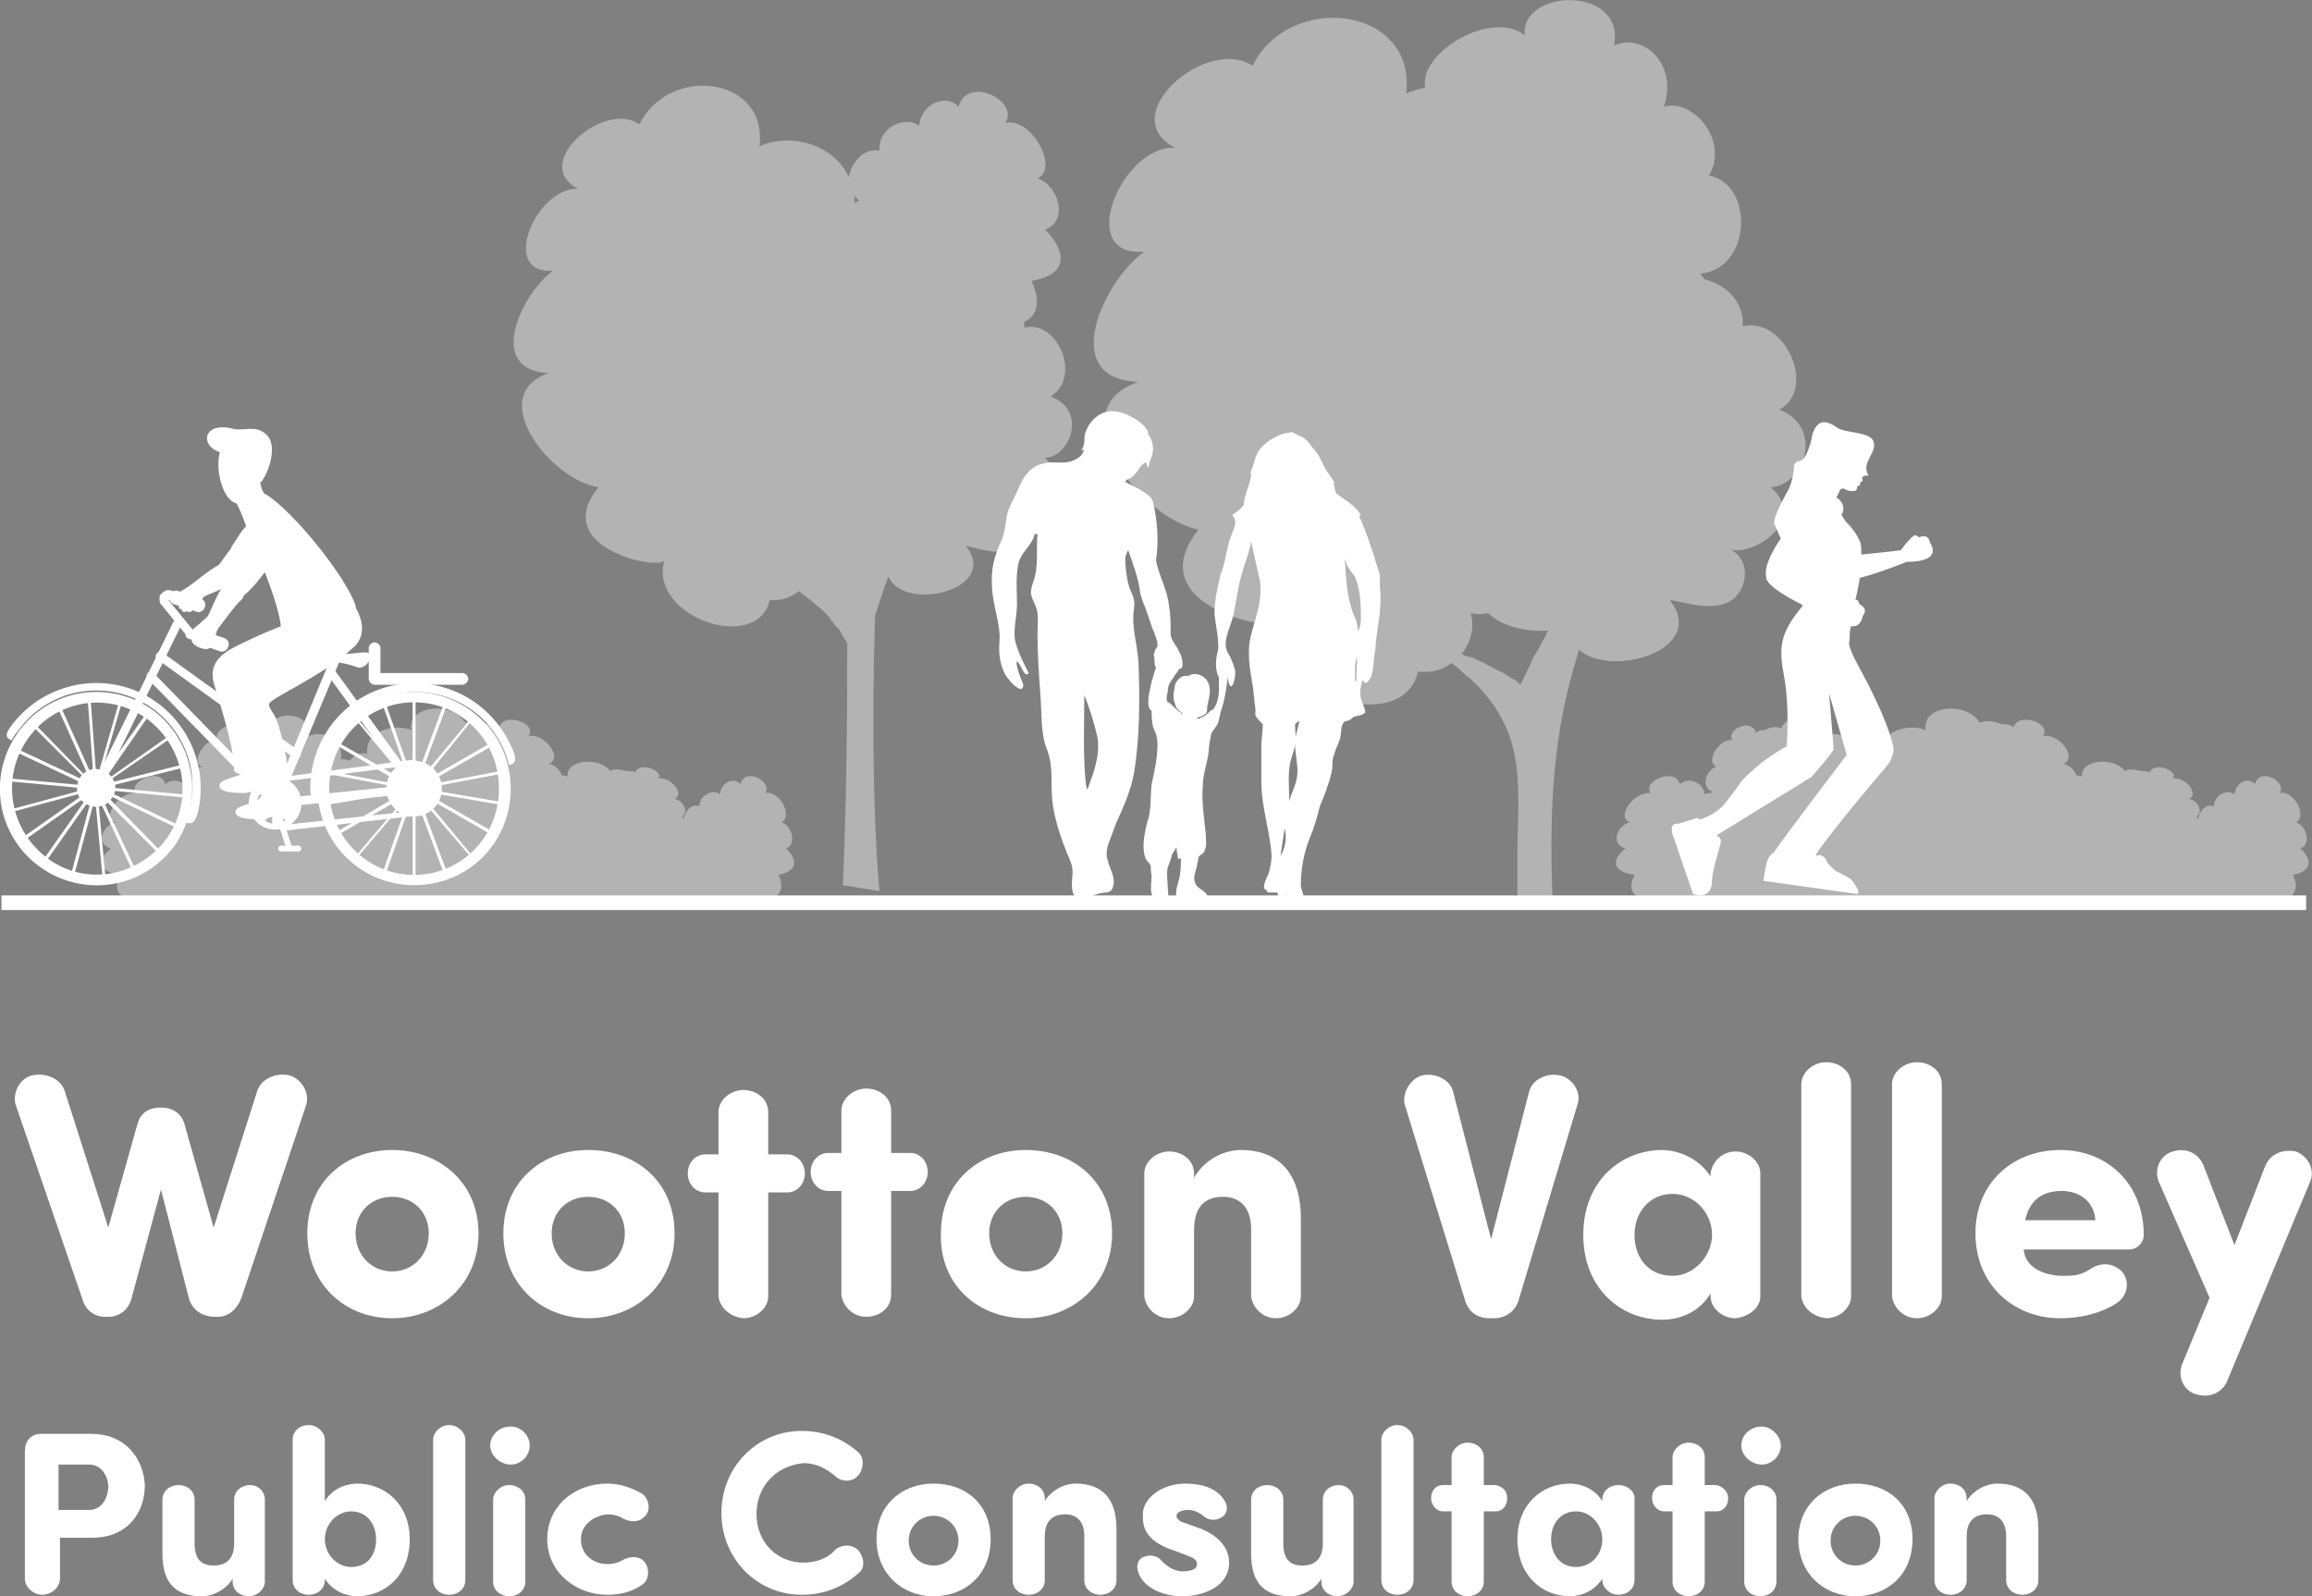 <?xml version="1.0" encoding="utf-8"?>
<!-- Generator: Adobe Illustrator 27.8.1, SVG Export Plug-In . SVG Version: 6.00 Build 0)  -->
<svg version="1.1" id="Layer_1" xmlns="http://www.w3.org/2000/svg" xmlns:xlink="http://www.w3.org/1999/xlink" x="0px" y="0px"
	 viewBox="0 0 158 109.1" style="enable-background:new 0 0 158 109.1;" xml:space="preserve">
<rect x="0" y="0" width="158" height="109.1" fill="#808080" stroke="none"/>
<style type="text/css">
	.st0{fill:#FFFFFF;}
	.st1{opacity:0.4;}
	.st2{fill:none;stroke:#FFFFFF;stroke-miterlimit:10;}
</style>
<rect x="-20.7" y="165.3" width="158.8" height="109.8"/>
<path class="st0" d="M63.8,101.4c-2.2,0-3.9,1.5-3.9,3.8s1.7,3.9,3.9,3.9c2.2,0,3.9-1.5,3.9-3.9S66,101.4,63.8,101.4z M63.8,107
	c-0.9,0-1.7-0.7-1.7-1.7c0-1,0.8-1.7,1.7-1.7c0.9,0,1.7,0.7,1.7,1.7C65.5,106.3,64.7,107,63.8,107z M76.3,104.5v3.5
	c0,0.6-0.5,1-1.1,1c-0.6,0-1.1-0.4-1.1-1v-3c0-1-0.5-1.5-1.3-1.5c-0.8,0-1.4,0.4-1.4,1.5v3c0,0.6-0.5,1-1.1,1c-0.6,0-1.1-0.4-1.1-1
	v-5.6c0-0.5,0.5-1,1.1-1c0.6,0,1.1,0.4,1.1,1v0.2c0.4-0.7,1.3-1.2,2.1-1.2C75.3,101.4,76.3,102.4,76.3,104.5z M51.7,103.5
	c0,1.9,1.4,3.3,3.2,3.3c0.9,0,1.7-0.3,2.2-0.9c0.4-0.3,1-0.4,1.5,0c0.4,0.4,0.6,1.2,0.1,1.6c-1,0.9-2.3,1.5-3.9,1.5
	c-3.1,0-5.5-2.5-5.5-5.6c0-3.1,2.4-5.6,5.5-5.6c1.6,0,2.9,0.6,3.9,1.5c0.4,0.4,0.3,1.2-0.1,1.6c-0.4,0.4-1.1,0.4-1.5,0
	c-0.6-0.5-1.3-0.9-2.2-0.9C53,100.2,51.7,101.6,51.7,103.5z M18.1,102.5v5.6c0,0.5-0.5,1-1.1,1c-0.6,0-1.1-0.4-1.1-1v-0.2
	c-0.4,0.7-1.3,1.2-2.1,1.2c-1.7,0-2.7-0.8-2.7-2.9v-3.7c0-0.6,0.5-1,1.1-1c0.6,0,1.1,0.4,1.1,1v3c0,1,0.4,1.5,1.3,1.5
	c0.8,0,1.4-0.4,1.4-1.5v-3c0-0.6,0.5-1,1.1-1C17.6,101.5,18.1,101.9,18.1,102.5z M24.4,101.4c-0.5,0-1.6,0.2-2.2,1.2v-4.2
	c0-0.5-0.5-1-1.1-1c-0.6,0-1.1,0.4-1.1,1v9.6c0,0.6,0.5,1,1.1,1c0.6,0,1.1-0.4,1.1-1v-0.1c0.5,0.8,1.4,1.2,2.2,1.2
	c1.9,0,3.6-1.4,3.6-3.9C28,102.8,26.3,101.4,24.4,101.4z M24,107.1c-1,0-1.8-0.9-1.8-1.9c0-1,0.8-1.9,1.8-1.9c1.1,0,1.7,0.9,1.7,1.9
	C25.7,106.3,25.1,107.1,24,107.1z M31.8,98.4v9.6c0,0.6-0.5,1-1.1,1c-0.6,0-1.1-0.4-1.1-1v-9.6c0-0.5,0.5-1,1.1-1
	C31.3,97.4,31.8,97.9,31.8,98.4z M35.9,102.5v5.6c0,0.6-0.5,1-1.1,1c-0.6,0-1.1-0.4-1.1-1v-5.6c0-0.5,0.5-1,1.1-1
	C35.4,101.5,35.9,101.9,35.9,102.5z M36.2,98.8c0,0.7-0.6,1.3-1.3,1.3c-0.7,0-1.4-0.6-1.4-1.3c0-0.7,0.6-1.3,1.4-1.3
	C35.6,97.5,36.2,98.1,36.2,98.8z M84,106.8c0,1.6-1.7,2.3-3.2,2.3c-1.2,0-2.6-0.5-3-1.6c-0.2-0.5,0-1,0.4-1.1c0.5-0.2,1,0,1.2,0.3
	c0.4,0.4,0.9,0.7,1.4,0.7c0.5,0,1-0.1,1-0.5c0-0.3-0.2-0.4-0.7-0.6l-0.8-0.3c-2.2-0.7-2.2-1.8-2.2-2.5c0-1.1,1.3-2.1,2.9-2.1
	c1.1,0,2.2,0.3,2.7,1.2c0.3,0.5,0.1,0.9-0.2,1.1c-0.5,0.3-1,0.2-1.4-0.2c-0.3-0.2-0.6-0.3-0.9-0.3c-0.5,0-0.8,0.2-0.8,0.4
	c0,0.2,0.2,0.4,0.6,0.5l1.1,0.4C83.8,105.2,84,106.3,84,106.8z M39.7,105.2L39.7,105.2c0,1.1,0.9,1.7,1.8,1.7c0.4,0,0.8-0.1,1.1-0.3
	c0.4-0.2,1-0.3,1.4,0.1c0.4,0.4,0.4,1.3-0.1,1.6c-0.7,0.5-1.5,0.7-2.4,0.7c-2.1,0-4.1-1.5-4.1-3.8v0c0-2.3,1.9-3.8,4.1-3.8
	c0.9,0,1.7,0.3,2.4,0.7c0.5,0.4,0.6,1.2,0.1,1.6c-0.4,0.4-1,0.3-1.4,0.1c-0.3-0.2-0.7-0.3-1.1-0.3C40.6,103.6,39.7,104.2,39.7,105.2
	z M110.6,101.5c-0.6,0-1.1,0.4-1.1,1v0.1c-0.6-1-1.7-1.2-2.2-1.2c-1.9,0-3.6,1.4-3.6,3.8c0,2.5,1.7,3.9,3.6,3.9
	c0.8,0,1.7-0.4,2.2-1.2v0.1c0,0.5,0.5,1,1.1,1c0.6,0,1.1-0.4,1.1-1v-5.6C111.7,101.9,111.2,101.5,110.6,101.5z M107.7,107.1
	c-1.1,0-1.7-0.9-1.7-1.9c0-1,0.6-1.9,1.7-1.9c1,0,1.8,0.9,1.8,1.9C109.5,106.3,108.7,107.1,107.7,107.1z M118.1,102.4
	c0,0.5-0.3,0.9-0.8,0.9h-0.8v4.8c0,0.6-0.5,1-1.1,1c-0.6,0-1.1-0.4-1.1-1v-4.8h-0.6c-0.4,0-0.8-0.4-0.8-0.9c0-0.5,0.3-0.9,0.8-0.9
	h0.6v-1.9c0-0.5,0.5-1,1.1-1c0.6,0,1.1,0.4,1.1,1v1.9h0.8C117.7,101.6,118.1,101.9,118.1,102.4z M121.4,102.5v5.6c0,0.6-0.5,1-1.1,1
	c-0.6,0-1.1-0.4-1.1-1v-5.6c0-0.5,0.5-1,1.1-1C120.9,101.5,121.4,101.9,121.4,102.5z M126.8,101.4c-2.2,0-3.9,1.5-3.9,3.8
	s1.7,3.9,3.9,3.9c2.2,0,3.9-1.5,3.9-3.9S129,101.4,126.8,101.4z M126.8,107c-0.9,0-1.7-0.7-1.7-1.7c0-1,0.8-1.7,1.7-1.7
	c0.9,0,1.7,0.7,1.7,1.7C128.5,106.3,127.7,107,126.8,107z M121.7,98.8c0,0.7-0.6,1.3-1.3,1.3c-0.7,0-1.4-0.6-1.4-1.3
	c0-0.7,0.6-1.3,1.4-1.3C121,97.5,121.7,98.1,121.7,98.8z M139.3,104.5v3.5c0,0.6-0.5,1-1.1,1c-0.6,0-1.1-0.4-1.1-1v-3
	c0-1-0.5-1.5-1.3-1.5c-0.8,0-1.4,0.4-1.4,1.5v3c0,0.6-0.5,1-1.1,1c-0.6,0-1.1-0.4-1.1-1v-5.6c0-0.5,0.5-1,1.1-1c0.6,0,1.1,0.4,1.1,1
	v0.2c0.4-0.7,1.3-1.2,2.1-1.2C138.3,101.4,139.3,102.4,139.3,104.5z M92.5,102.5v5.6c0,0.5-0.5,1-1.1,1c-0.6,0-1.1-0.4-1.1-1v-0.2
	c-0.4,0.7-1.3,1.2-2.1,1.2c-1.7,0-2.7-0.8-2.7-2.9v-3.7c0-0.6,0.5-1,1.1-1c0.6,0,1.1,0.4,1.1,1v3c0,1,0.4,1.5,1.3,1.5
	c0.8,0,1.4-0.4,1.4-1.5v-3c0-0.6,0.5-1,1.1-1C92,101.5,92.5,101.9,92.5,102.5z M96.6,98.4v9.6c0,0.6-0.5,1-1.1,1
	c-0.6,0-1.1-0.4-1.1-1v-9.6c0-0.5,0.5-1,1.1-1C96.1,97.4,96.6,97.9,96.6,98.4z M103,102.4c0,0.5-0.3,0.9-0.8,0.9h-0.8v4.8
	c0,0.6-0.5,1-1.1,1c-0.6,0-1.1-0.4-1.1-1v-4.8h-0.6c-0.4,0-0.8-0.4-0.8-0.9c0-0.5,0.3-0.9,0.8-0.9h0.6v-1.9c0-0.5,0.5-1,1.1-1
	c0.6,0,1.1,0.4,1.1,1v1.9h0.8C102.7,101.6,103,101.9,103,102.4z M6.2,98H2.8c-0.7,0-1.1,0.5-1.1,1.2v8.7c0,0.6,0.6,1.1,1.2,1.1
	c0.6,0,1.2-0.5,1.2-1.1v-2.8h2.2c2.5,0,3.6-1.8,3.6-3.6C9.8,99.8,8.7,98,6.2,98z M6.1,103.2H4v-3.1h2.1c0.9,0,1.3,0.9,1.3,1.5
	C7.4,102.3,7,103.2,6.1,103.2z M123.1,88.6V74.1c0-0.8,0.8-1.5,1.7-1.5c0.9,0,1.7,0.6,1.7,1.5v14.5c0,0.8-0.8,1.5-1.7,1.5
	C123.9,90,123.2,89.4,123.1,88.6z M12.9,88.7L11,81.3L9,88.7C8.8,89.5,8.2,90,7.4,90H7.2c-0.8,0-1.4-0.5-1.6-1.3L1.1,75.6
	c-0.3-0.8,0.2-1.9,1.1-2.1c0.9-0.2,1.9,0.2,2.2,1l3,9.4l2-7.1c0.2-0.7,0.7-1.1,1.6-1.1H11c0.8,0,1.4,0.4,1.6,1.1l2,7.1l3-9.4
	c0.3-0.8,1.3-1.2,2.2-1c0.9,0.3,1.4,1.3,1.1,2.1l-4.4,13.1c-0.3,0.8-0.9,1.3-1.6,1.3h-0.2C13.8,90,13.1,89.5,12.9,88.7z M70.1,90.1
	c3.2,0,5.9-2.3,5.9-5.8c0-3.5-2.6-5.7-5.9-5.7c-3.2,0-5.8,2.2-5.8,5.7C64.2,87.8,66.8,90.1,70.1,90.1z M70.1,81.8
	c1.4,0,2.5,1,2.5,2.5c0,1.5-1.1,2.6-2.5,2.6c-1.4,0-2.5-1.1-2.5-2.6C67.6,82.8,68.7,81.8,70.1,81.8z M132.7,88.6
	c0,0.8-0.8,1.5-1.7,1.5c-0.9,0-1.6-0.7-1.7-1.5V74.1c0-0.8,0.8-1.5,1.7-1.5c0.9,0,1.7,0.6,1.7,1.5V88.6z M120.3,88.6v-8.4
	c0-0.8-0.8-1.5-1.7-1.5c-0.9,0-1.6,0.7-1.7,1.5v0.2c-1-1.5-2.6-1.8-3.3-1.8c-2.8,0-5.4,2.1-5.4,5.8c0,3.7,2.6,5.8,5.4,5.8
	c1.3,0,2.6-0.6,3.3-1.8v0.2c0,0.8,0.8,1.5,1.7,1.5C119.5,90,120.3,89.4,120.3,88.6z M114.3,87.2c-1.7,0-2.6-1.3-2.6-2.8
	c0-1.5,1-2.8,2.6-2.8c1.5,0,2.7,1.3,2.7,2.8C117,85.8,115.8,87.2,114.3,87.2z M103.8,88.8c-0.2,0.8-0.9,1.3-1.7,1.3h-0.3
	c-0.9,0-1.5-0.5-1.7-1.3L96,75.5c-0.2-0.8,0.4-1.8,1.2-2c0.9-0.2,1.9,0.3,2.1,1.1l2.6,10.1l2.6-10.1c0.2-0.8,1.2-1.3,2.1-1.1
	c0.9,0.2,1.5,1.2,1.2,2L103.8,88.8z M157.9,80.7l-5.7,13.7c-0.3,0.7-1.1,1.2-2.1,0.9c-0.8-0.2-1.3-1.1-1-2l1.9-4.6l-3.5-8
	c-0.3-0.9,0.2-1.8,1-2c1-0.3,1.8,0.2,2.1,1l2.1,5.4l2.1-5.4c0.3-0.7,1-1.2,2.1-1C157.7,79,158.2,79.9,157.9,80.7z M140.8,78.6
	c-3.2,0-5.8,2.2-5.8,5.7c0,3.5,2.6,5.8,5.8,5.8c1.3,0,2.7-0.3,3.8-1c0.8-0.5,1-1.5,0.4-2.2c-0.5-0.5-1.3-0.7-2.1-0.2
	c-0.7,0.5-1.3,0.5-1.9,0.5c-1.2,0-2.6-0.5-2.7-1.8h7.2c0.5,0,1-0.4,1-1C146.5,80.9,144,78.6,140.8,78.6z M138.4,83.4
	c0.3-1.4,1.2-2,2.5-2c1.2,0,2.2,0.7,2.3,2H138.4z M26.8,78.6c-3.2,0-5.8,2.2-5.8,5.7c0,3.5,2.6,5.8,5.8,5.8c3.2,0,5.9-2.3,5.9-5.8
	C32.7,80.8,30,78.6,26.8,78.6z M26.8,86.9c-1.4,0-2.5-1.1-2.5-2.6c0-1.5,1.1-2.5,2.5-2.5c1.4,0,2.5,1,2.5,2.5
	C29.3,85.8,28.2,86.9,26.8,86.9z M49.1,88.6v-7.1h-0.9c-0.7,0-1.2-0.6-1.2-1.3c0-0.7,0.5-1.3,1.2-1.3h0.9v-2.9
	c0-0.8,0.8-1.5,1.7-1.5c0.9,0,1.7,0.6,1.7,1.5v2.9h1.3c0.7,0,1.2,0.6,1.2,1.3c0,0.7-0.5,1.3-1.2,1.3h-1.3v7.1c0,0.8-0.8,1.5-1.7,1.5
	C49.9,90,49.2,89.4,49.1,88.6z M40.2,78.6c-3.2,0-5.8,2.2-5.8,5.7c0,3.5,2.6,5.8,5.8,5.8c3.2,0,5.9-2.3,5.9-5.8
	C46.1,80.8,43.5,78.6,40.2,78.6z M40.2,86.9c-1.4,0-2.5-1.1-2.5-2.6c0-1.5,1.1-2.5,2.5-2.5c1.4,0,2.5,1,2.5,2.5
	C42.7,85.8,41.6,86.9,40.2,86.9z M85.5,84c0-1.5-0.8-2.2-1.9-2.2c-1.2,0-2,0.6-2,2.3v4.5c0,0.8-0.8,1.5-1.7,1.5
	c-0.9,0-1.6-0.7-1.7-1.5v-8.4c0-0.8,0.8-1.5,1.7-1.5c0.9,0,1.7,0.6,1.7,1.5v0.3c0.6-1.1,1.9-1.9,3.2-1.9c2.5,0,4.1,1.5,4.1,4.7v5.3
	c0,0.8-0.8,1.5-1.7,1.5c-0.9,0-1.6-0.7-1.7-1.5V84z M59.2,90c-0.9,0-1.6-0.7-1.7-1.5v-7.1h-0.9c-0.7,0-1.2-0.6-1.2-1.3
	c0-0.7,0.5-1.3,1.2-1.3h0.9v-2.9c0-0.8,0.8-1.5,1.7-1.5c0.9,0,1.7,0.6,1.7,1.5v2.9h1.3c0.7,0,1.2,0.6,1.2,1.3c0,0.7-0.5,1.3-1.2,1.3
	h-1.3v7.1C60.9,89.4,60.1,90,59.2,90z"/>
<g>
	<g>
		<g>
			<g>
				<path class="st0" d="M115.7,61.1c0.8,0.3,1.3-0.1,1.3-0.9c0-0.8,0.6-2.4,0.6-2.7c0-0.3-0.3-0.4-0.3-0.4l6.5-4
					c0,0,1.5-1.7,1.5-1.9c0-0.3-0.3-3.8-0.3-3.8l1.2,4.2c0,0-4.5,5.9-5,6.7c0,0-0.3,0-0.5,0.8l-0.2,1.1l6.4,0.9
					c0.1,0,0.1-0.1,0.1-0.2c-0.1-0.3-0.4-0.7-0.5-0.8c-0.3-0.2-0.7-0.4-1.1-0.6l-0.5-0.5c-0.3-0.8-0.8-0.5-0.8-0.5l0-0.1
					c1.2-1.8,4.8-6,4.8-6c0.6-0.7,0.5-1.3,0.5-1.3c-0.4-2-2.3-5.4-2.3-5.4c-1-1.8-0.7-1.9-0.7-1.9c0-0.3,0-0.7,0.1-1
					c0.7,0.1,0.8-0.7,0.8-0.7c0.3-0.4,0.1-0.6-0.2-0.8c-0.1-0.1-0.1-0.3-0.2-0.3c0,0-0.1,0-0.1,0c0.1-0.4,0.2-0.9,0.3-1.5
					c1.5-0.4,3.2-1.1,3.2-1.1c2.6,0,1.6-1.3,1.6-1.3c-0.1-0.5-0.4-0.5-0.7-0.4c-0.1,0.1-0.2-0.2-0.4-0.1c-0.4,0.3-0.9,1-0.9,1
					c-0.6,0.1-1.8,0.2-2.7,0.3c0-0.4,0-0.7-0.1-0.9c-0.2-0.5-0.6-1-1-1.4c-0.4-0.6-0.2-0.5-0.2-0.5c0.3-0.7-0.4-1.1-0.4-1.1l0.2-0.4
					c0.1-0.4,0.5-0.1,0.5-0.1c0.7,0.2,0.7-0.1,0.7-0.1c0-0.2,0.1-0.2,0.1-0.2c0.2,0,0.1-0.2,0.1-0.2c0.2-0.1,0.2-0.2,0.2-0.2
					c-0.1-0.1,0-0.2,0-0.2c0-0.1,0.3-0.1,0.4-0.1c-0.6-0.9,0.7-1.6,0.3-2.4c-0.3-0.6-2-0.5-2.5-0.9c-1.5-1.1-1.7,0.8-1.7,0.8
					s-0.3,1.4-0.8,1.5c-0.5,0.1-0.4,0.5-0.4,0.5c-0.1,1-0.4,1.5-0.4,1.5c-1.3,2.3-0.9,2.4-0.9,2.4c0.1,0.2,0.2,0.5,0.4,0.9
					c-1.3,1.9-1,2.6-1,2.6c-0.1,0.5,1.2,1.3,2.4,1.9c0,0,0.1,0.1,0.1,0.1c-1.4,1.7-1.7,2.6-1.3,4.7c0.3,1.5,0.3,3.5,0.2,4.9
					c-0.5,0.3-1.8,1-3.1,2.4c-0.3,0.5-1.2,1.6-1.1,1.5c-0.5,0.6-1.3,1-1.7,1.1c-0.1,0-0.2-0.1-0.2-0.1l-1.3,0.4
					c-0.8-0.1-0.3,1-0.3,1L115.7,61.1z"/>
				<path class="st0" d="M18.6,51.7c0.3,0.5,0.6,1.7,0.6,2.1c0,0.2-0.5,0.3-1.1,0.3c-0.2,0-0.1-0.3-0.2-0.2
					c-0.3,0.1-0.9,0.3-1.2,0.3c-1,0-1.7-0.1-1.7-0.5c-0.1-0.4,1.2-0.6,1.5-0.8c0.2-0.2,0.5-0.5,0.6-1.1
					C17.3,51.2,18.2,50.9,18.6,51.7"/>
				<path class="st0" d="M24.1,42.3c0.3,0.6,0.5,2.1-1,2.7c-2.7,1.1-6,1.4-6.3,1.7c-0.1,0.2,0.4,0.4,0.5,1c0.3,1.1,0.7,4.3,0.5,4.9
					c-0.6,0.2-1.2,0.6-1.8,0.1c0.1-1.2-0.9-4.4-1.3-5.7c-0.4-1.2-0.1-1.9,1-2.6c1.1-0.6,2.9-1.4,4.3-1.9
					C21.4,42,23.7,41.5,24.1,42.3"/>
				<path class="st0" d="M14.2,40.5c-0.2,0.2-1,1.2-1.3,1.3c-0.3,0.1-0.9-0.5-0.9-0.9c0-0.5,1.3-1,1.9-1.1
					C14.3,39.7,14.7,40.1,14.2,40.5"/>
				<path class="st0" d="M15,38.6c-0.7,0.3-1.9,1.4-2.3,1.6c0,0.3,0.1,0.6,0.4,0.9c0.5-0.2,2.3-0.9,2.7-1.2
					C16.3,39.6,15.7,38.3,15,38.6"/>
				<path class="st0" d="M13.9,42.4c-0.5,0.5-1.2,0.8-0.7,1C13.7,43.7,13.9,43.6,13.9,42.4"/>
			</g>
			<polygon class="st0" points="28.2,47.9 28.2,53.3 26.4,48.2 26.2,48.3 28,53.4 24.5,49.2 24.4,49.3 27.9,53.5 23.2,50.8 23.1,51 
				27.7,53.7 22.4,52.7 22.4,52.9 27.7,53.9 22.4,54.8 22.4,55 27.7,54.1 23.1,56.8 23.2,57 27.9,54.3 24.4,58.4 24.5,58.5 28,54.4 
				26.2,59.5 26.4,59.6 28.2,54.5 28.2,59.9 28.4,59.9 28.4,54.5 30.3,59.6 30.5,59.5 28.6,54.4 32.1,58.5 32.2,58.4 28.8,54.3 
				33.5,57 33.6,56.8 28.9,54.1 34.2,55 34.2,54.8 28.9,53.9 34.2,52.9 34.2,52.7 28.9,53.7 33.6,51 33.5,50.8 28.8,53.5 32.2,49.3 
				32.1,49.2 28.6,53.4 30.5,48.3 30.3,48.2 28.4,53.3 28.4,47.9 			"/>
			<polygon class="st0" points="6,47.9 6.4,53.3 4.2,48.4 4,48.5 6.2,53.4 2.4,49.5 2.3,49.7 6.1,53.5 1.2,51.2 1.1,51.4 6,53.7 
				0.6,53.2 0.6,53.4 6,53.9 0.8,55.3 0.8,55.5 6,54.1 1.6,57.2 1.7,57.4 6.1,54.3 3,58.7 3.2,58.8 6.3,54.4 4.9,59.6 5.1,59.7 
				6.5,54.5 7,59.9 7.2,59.9 6.7,54.5 9,59.4 9.2,59.3 6.9,54.4 10.7,58.2 10.9,58.1 7.1,54.2 11.9,56.5 12,56.3 7.2,54 12.5,54.5 
				12.6,54.3 7.2,53.8 12.4,52.5 12.3,52.3 7.1,53.6 11.6,50.5 11.4,50.4 7,53.5 10.1,49 9.9,48.9 6.8,53.3 8.3,48.1 8.1,48.1 
				6.6,53.3 6.2,47.9 			"/>
			
				<rect x="18.1" y="51.8" transform="matrix(0.952 -0.307 0.307 0.952 -15.528 8.209)" class="st0" width="0.4" height="3.2"/>
			<g>
				<path class="st0" d="M17.2,52.1h1.2c0.1,0,0.2-0.1,0.2-0.2s-0.1-0.2-0.2-0.2h-1.2c-0.1,0-0.2,0.1-0.2,0.2S17.1,52.1,17.2,52.1"
					/>
				<path class="st0" d="M28.3,48c3.2,0,5.8,2.6,5.8,5.9s-2.6,5.9-5.8,5.9c-3.2,0-5.8-2.6-5.8-5.9S25.1,48,28.3,48 M28.3,47.3
					c-3.6,0-6.6,2.9-6.6,6.6c0,3.6,2.9,6.6,6.6,6.6s6.6-2.9,6.6-6.6C34.9,50.2,31.9,47.3,28.3,47.3"/>
				<path class="st0" d="M28.3,46.7c-3.9,0-7.1,3.2-7.1,7.2c0,0.8,0.3,0.7,0.6,0.7c0-0.2,0-0.5,0-0.7c0-3.6,2.9-6.6,6.6-6.6
					c3.1,0,5.7,2.1,6.4,5c0.2-0.1,0.6-0.1,0.3-0.9C34,48.6,31.4,46.7,28.3,46.7"/>
				<path class="st0" d="M10,49.1c2.6,1.9,3.3,5.5,1.4,8.2c-1.9,2.6-5.5,3.3-8.1,1.4c-2.6-1.9-3.3-5.5-1.4-8.2
					C3.7,47.9,7.3,47.2,10,49.1 M10.4,48.5c-3-2.1-7.1-1.4-9.2,1.6c-2.1,3-1.4,7.1,1.6,9.2c3,2.1,7.1,1.4,9.2-1.6
					C14,54.7,13.3,50.6,10.4,48.5"/>
				<path class="st0" d="M10.7,48c-3.2-2.3-7.7-1.5-10,1.7c-0.5,0.7-0.1,0.8,0.1,0.9c0.1-0.2,0.2-0.4,0.4-0.6c2.1-3,6.2-3.7,9.2-1.6
					c2.5,1.8,3.4,5,2.3,7.8c0.2,0.1,0.6,0.2,0.8-0.6C14.2,52.9,13.2,49.8,10.7,48"/>
				<path class="st0" d="M28.1,54c0.1,0.1,0.3,0.2,0.4,0.1c0.1-0.1,0.2-0.3,0.1-0.4l-5.8-8c-0.1-0.1-0.3-0.2-0.4-0.1
					c-0.1,0.1-0.2,0.3-0.1,0.4L28.1,54z"/>
				<path class="st0" d="M23.2,45.2c0.1-0.1,0-0.3-0.2-0.4c-0.1-0.1-0.3,0-0.4,0.2l-3.9,9.4L10.5,46c-0.1-0.1-0.3-0.1-0.4,0
					c-0.1,0.1-0.1,0.3,0,0.4l8.5,8.7c0,0,0.1,0.1,0.1,0.1c0.1,0.1,0.3,0,0.4-0.2L23.2,45.2z"/>
				<path class="st0" d="M20.1,51.8c0.1,0.1,0.3,0.1,0.4-0.1c0.1-0.1,0.1-0.3-0.1-0.4l-9.3-6.7c-0.1-0.1-0.3-0.1-0.4,0.1
					c-0.1,0.1-0.1,0.3,0.1,0.4L20.1,51.8z"/>
				<path class="st0" d="M6.3,53.8c-0.1,0.1,0,0.3,0.1,0.4c0.1,0.1,0.3,0,0.4-0.1l5.6-11.4c0.1-0.1,0-0.3-0.1-0.4
					c-0.1-0.1-0.3,0-0.4,0.1L6.3,53.8z"/>
				<path class="st0" d="M13.5,41.7c0.1,0.1,0.3,0,0.4-0.2c0-0.1,0-0.3-0.2-0.4l-1.9-0.7c-0.2-0.1-0.4-0.1-0.5,0
					c-0.1,0-0.2,0.1-0.3,0.2c-0.1,0.1-0.1,0.2-0.1,0.3c0,0.1,0,0.3,0.1,0.4l1.8,2.2c0.1,0.1,0.3,0.2,0.4,0.1
					c0.1-0.1,0.2-0.3,0.1-0.4l-1.8-2.2c0,0,0,0,0,0c0,0,0,0,0,0c0,0,0.1,0,0.2,0L13.5,41.7z"/>
				<path class="st0" d="M13.4,41.8c0.2,0.1,0.5,0,0.6-0.3c0.1-0.2,0-0.5-0.3-0.6l-1.5-0.5c-0.2-0.1-0.5,0-0.6,0.3
					c-0.1,0.2,0,0.5,0.3,0.6L13.4,41.8z"/>
				<path class="st0" d="M25.3,44.7c0.2,0.3-0.4,1.1-0.9,0.9c-0.5-0.2-1.8-0.5-2.7-0.4c-1,0-1.4,0.2-1.5-0.2
					c-0.1-0.4,0.3-0.2,0.9-0.2C24.5,44.8,24.9,44.4,25.3,44.7"/>
				<path class="st0" d="M31.6,46.8c0.2,0,0.4-0.2,0.4-0.4c0-0.2-0.2-0.4-0.4-0.4h-5.6v-1.7c0-0.2-0.2-0.4-0.4-0.4
					c-0.2,0-0.4,0.2-0.4,0.4v2.1c0,0.2,0.2,0.4,0.4,0.4H31.6z"/>
				<path class="st0" d="M28.4,54.2c0.2,0,0.3-0.2,0.3-0.3c0-0.2-0.2-0.3-0.3-0.3l-9.5,1c-0.2,0-0.5,0.2-0.5,0.3
					c0,0.2,0.4,0.3,0.5,0.3L28.4,54.2z"/>
				<path class="st0" d="M18.8,53.7c0.7,0,1.3,0.6,1.3,1.3c0,0.7-0.6,1.3-1.3,1.3c-0.7,0-1.3-0.6-1.3-1.3
					C17.6,54.3,18.1,53.7,18.8,53.7 M18.8,53.1c-1,0-1.8,0.8-1.8,1.8c0,1,0.8,1.8,1.8,1.8c1,0,1.8-0.8,1.8-1.8
					C20.6,53.9,19.8,53.1,18.8,53.1"/>
			</g>
			<polygon class="st0" points="19.1,53.5 18.6,53.5 18.6,54.3 18,53.8 17.6,54.1 18.2,54.7 17.4,54.7 17.4,55.2 18.2,55.2 
				17.6,55.8 18,56.2 18.6,55.6 18.6,56.4 19.1,56.4 19.1,55.6 19.6,56.2 20,55.8 19.4,55.2 20.3,55.2 20.3,54.7 19.4,54.7 20,54.1 
				19.7,53.8 19.1,54.4 			"/>
			
				<rect x="19.1" y="54.9" transform="matrix(0.952 -0.307 0.307 0.952 -16.416 8.658)" class="st0" width="0.4" height="3.2"/>
			<g>
				<path class="st0" d="M19.2,57.8h1.2c0.1,0,0.2,0.1,0.2,0.2c0,0.1-0.1,0.2-0.2,0.2h-1.2c-0.1,0-0.2-0.1-0.2-0.2
					C19,57.9,19.1,57.8,19.2,57.8"/>
				<path class="st0" d="M28.3,55.8c1.1,0,1.9-0.9,1.9-1.9c0-1.1-0.9-1.9-1.9-1.9c-1.1,0-1.9,0.9-1.9,1.9
					C26.4,54.9,27.2,55.8,28.3,55.8"/>
				<path class="st0" d="M7.3,52.8c-0.6-0.4-1.4-0.3-1.8,0.3c-0.4,0.6-0.3,1.4,0.3,1.8c0.6,0.4,1.4,0.3,1.8-0.3
					C8.1,54,7.9,53.2,7.3,52.8"/>
				<path class="st0" d="M13.1,43.7l1.9,0.7c0.1,0,0.3,0,0.4-0.2c0-0.1,0-0.3-0.2-0.4l-1.9-0.7c-0.2-0.1-0.5-0.1-0.6,0.1
					C12.6,43.5,12.8,43.7,13.1,43.7"/>
				<path class="st0" d="M15,44.5c0.2,0.1,0.5,0,0.6-0.3c0.1-0.2,0-0.5-0.3-0.6l-1.5-0.5c-0.2-0.1-0.5,0-0.6,0.3
					c-0.1,0.2,0,0.5,0.3,0.6L15,44.5z"/>
			</g>
			<polygon class="st0" points="18.7,53.5 28.1,52.3 28.5,55.4 19.2,56.4 19.2,56.8 28.9,55.7 28.4,51.9 18.6,53.2 			"/>
			<g>
				<path class="st0" d="M19,36.8c-1,1.4-2.3,2.5-3.3,3.1c-0.5,0.3-1.2-0.5-0.8-1.2c0.4-0.6,2.2-3,2.8-3.5
					C18.7,34.2,20.2,35.3,19,36.8"/>
				<path class="st0" d="M18.4,37.6c-0.2,0.3-0.4,0.7-0.6,1c-0.7,0.1-2-0.7-2-1.2c0.4-0.6,0.7-1.1,0.9-1.3
					C17.6,34.9,19.4,35.9,18.4,37.6"/>
				<path class="st0" d="M19.7,53.5c0.3,0.5,0.6,1.7,0.6,2.1c0,0.2-0.5,0.3-1.1,0.3c-0.2,0-0.1-0.3-0.2-0.2C18.7,55.8,18,56,17.8,56
					c-1,0-1.7-0.1-1.7-0.5c-0.1-0.4,1.2-0.6,1.5-0.8c0.2-0.2,0.5-0.5,0.6-1.1C18.3,53,19.3,52.7,19.7,53.5"/>
				<path class="st0" d="M23.9,41c0.5,0.5,1.5,2.2,0.2,3.3c-2.2,2-5.6,3.4-5.7,3.8c-0.1,0.2,0.3,0.6,0.5,1.1c0.4,1,0.9,3.7,0.9,4.3
					c-0.5,0.4-1.1,0.7-1.9,0.5c-0.3-1.2-1-3.6-1.4-4.8c-0.3-1-0.7-1.9,0.1-2.9c0.8-1,2.3-2.7,3.4-3.7C21.2,41.7,23.3,40.4,23.9,41"
					/>
				<path class="st0" d="M18.2,33.8c1.9,1.2,5.5,5.7,6.1,7.6c0.2,0.7-1.6,0.6-3.1,0.9c-1.3,0.2-2,0.9-2,0.6
					c-0.1-1.7-1.9-5.7-2.3-6.8C16.5,35,17.7,33.5,18.2,33.8"/>
				<path class="st0" d="M17.7,32.2c0,0.5,0.1,1.2,0.4,1.6c0.3,0.4-1,2.9-1.3,2.1c-0.3-0.8-0.4-1.1-0.9-2
					C15.4,33.1,17.3,31.5,17.7,32.2"/>
				<path class="st0" d="M15.5,39.8c-0.6,0.4-1.2,2.4-1.5,2.6c0,0.3,0.5,0.4,0.8,0.7c0.4-0.5,1.3-1.8,1.7-2.1
					C17,40.5,16.2,39.3,15.5,39.8"/>
				<path class="st0" d="M19.2,37.3c-0.8,1.5-1.8,2.9-2.8,3.6c-0.5,0.4-1.3-0.3-1-1c0.3-0.7,1.7-3.3,2.2-4
					C18.4,34.8,20,35.6,19.2,37.3"/>
				<path class="st0" d="M15,42.6c-0.1,0.2-0.4,1.5-0.7,1.7c-0.2,0.2-1.1-0.1-1.2-0.5c-0.2-0.5,0.8-1.5,1.3-1.8
					C14.9,41.8,15.3,42,15,42.6"/>
				<path class="st0" d="M16.5,34.4c1.2-0.3,1.9-2.8,1.4-3.9c-0.6-1.2-2.1-1.1-2.7,0C14.5,31.6,15.2,34.7,16.5,34.4"/>
				<path class="st0" d="M17.8,33c0.6-0.7,1.2-2.6,0.4-3.3c-0.7-0.7-1.6-0.2-2.3-0.4c-0.7-0.2-1.5-0.1-1.7,0.4
					c-0.2,0.5,0.2,1,0.8,1.2c0.6,0.2,1.9-0.3,2,0s-0.3,1,0.1,1.1C17.5,32.1,17.6,32.6,17.8,33"/>
				<path class="st0" d="M17.5,31.3c-0.2,0-0.4,0.2-0.5,0.5c-0.1,0.3,0,0.7,0.2,0.7c0.2,0,0.4-0.2,0.5-0.5
					C17.8,31.7,17.7,31.4,17.5,31.3"/>
				<path class="st0" d="M19.4,37.3c-0.2,0.3-0.4,0.7-0.6,1c-0.7,0.2-2-0.6-2.1-1.1c0.3-0.6,0.6-1.1,0.8-1.4
					C18.4,34.7,20.2,35.6,19.4,37.3"/>
				<path class="st0" d="M13.2,41.2c-0.1-0.1-0.2,0-0.3,0.2c-0.1,0.2-0.1,0.4,0,0.4c0.1,0.1,0.2,0,0.3-0.2
					C13.2,41.5,13.2,41.3,13.2,41.2"/>
				<path class="st0" d="M12.8,41.2c-0.1-0.1-0.2,0-0.3,0.2c-0.1,0.2-0.1,0.4,0,0.4c0.1,0.1,0.2,0,0.3-0.2
					C12.9,41.4,12.9,41.2,12.8,41.2"/>
				<path class="st0" d="M12.6,41c-0.1-0.1-0.2,0-0.3,0.2c-0.1,0.2-0.1,0.4,0,0.4c0.1,0.1,0.2,0,0.3-0.2C12.7,41.2,12.7,41,12.6,41"
					/>
				<path class="st0" d="M12.6,40.3c-0.3,0.1-0.7,0.7-0.5,0.8C12.2,41.2,12.8,40.2,12.6,40.3"/>
				<path class="st0" d="M93,42.4c0,0.3-0.1,0.5-0.2,0.8c0-0.4-0.1-0.8-0.3-1.2c-0.5-1.3-0.5-2.5-0.6-3.8c0.1,0.2,0.1,0.4,0.2,0.5
					c0.2,0.4,0.5,0.6,0.6,1C93,40.5,93,41.6,93,42.4 M92.7,45.8c0,0.2,0,0.4,0,0.6c0,0.1,0,0.1-0.1,0.2c0-0.3,0-0.6,0-1
					c0-0.3,0.1-0.5,0.1-0.7C92.8,45.2,92.7,45.5,92.7,45.8 M88.6,53.3c-0.1,0.5-0.4,1-0.5,1.5c0-0.1,0-0.1,0-0.2
					c0-0.9-0.1-1.8,0.1-2.6c0.1-0.4,0.3-0.8,0.3-1.2c0.1-0.4,0-0.8,0-1.3c0.1-0.1,0.2-0.2,0.3-0.2c-0.1,0.5-0.3,1-0.3,1.5
					C88.5,51.7,88.8,52.5,88.6,53.3 M87.7,58.1c0,0.1-0.1,0.2-0.2,0.4c0.1-0.6,0.2-1.3,0.3-1.9C87.9,57.1,87.9,57.6,87.7,58.1
					 M74.3,54c0-0.1-0.1-0.3-0.1-0.5c-0.2-1.9-0.1-4-0.1-6c0.4,1,0.7,2,0.9,2.9C75.2,51.7,74.7,52.9,74.3,54 M94.3,40.1
					c0-0.2,0-0.5,0-0.8c-0.1-0.4-0.3-0.9-0.4-1.3c-0.3-0.9-0.6-1.8-1-2.7c0-0.1,0.1-0.1,0.1-0.1c-0.4-0.7-1.1-1-1.7-1.5
					c-0.1-0.3-0.1-0.5-0.2-0.7c0.1,0.1,0.1,0,0.1,0c-0.2-0.4-0.5-0.7-0.7-1.1c-0.2-0.4-0.4-0.9-0.8-1.3c-0.3-0.4-0.5-0.7-0.9-0.8
					c-0.2-0.1-0.6-0.4-0.7-0.2l-0.2,0c-0.6,0.1-1.4,0.6-1.8,1.1c-0.4,0.5-0.4,1.2-0.7,1.7c0,0,0.1-0.1,0.1-0.1
					c0,0.8-0.5,1.5-0.5,2.2c-0.2,0.3-0.5,0.5-0.8,0.7c0.5,0.5,0,1.1-0.2,1.8c-0.2,0.7-0.3,1.6-0.6,2.3C83.2,40.2,83,41,83,41.9
					c0,0.5,0.4,2.1,0.2,2.7c-0.1,0.3-0.2,1.2,0.1,1.7c0,0.3,0,0.6,0,0.8c0,0.5-0.1,1-0.4,1.4h0c-0.1,0-0.2,0.1-0.3,0.2
					c-0.1,0.1-0.2,0.2-0.4,0.3c-0.1,0-0.3,0.2-0.4,0.1c0-0.1,0.3-0.1,0.4-0.2c0.3-0.1,0.3-0.3,0.3-0.6c0.1-0.6,0.4-1.3-0.1-1.9
					c-0.4-0.4-0.9-0.4-1.2-0.2l-0.1,0c-0.3-0.1-0.7,0.3-0.8,0.6c0,0.1-0.1,0.6-0.1,0.6c0,0.3,0,0.5,0.1,0.7c0,0.1,0.1,0.3,0.2,0.4
					c0.1,0.1,0.3,0.2,0.3,0.3c0,0-0.1,0-0.1-0.1c-0.2-0.1-0.4-0.3-0.6-0.5c-0.1-0.1-0.2-0.2-0.3-0.2l0,0c-0.1-0.1-0.1-0.4,0-0.7
					c0-0.4,0.1-0.6,0.4-1c0.1-0.2,0.3-0.4,0.4-0.6c0,0,0.1,0,0.1,0c0.2-0.1,0.1-0.7,0-0.9c0,0,0-0.1-0.1-0.2
					c-0.1-0.4-0.6-0.8-0.6-1.3c0-0.6,0-1.3-0.1-1.8c-0.1-1.2-0.7-2.1-0.9-3.2c0.2-1.3,0.1-2.7-0.2-4c-0.2-0.7-1.8-1.2-1.9-1.4
					c0.2-0.2,0.1-0.1,0.3-0.2c0.1,0,0.5-0.4,0.6-0.6c0.1-0.2,0.3-0.4,0.5-0.5c0.1,0.1,0.1,0.3,0.2,0.4c0-0.5,0.3-0.8,0.3-1.3
					c0-0.3-0.1-0.8-0.4-1.1c0,0,0.1,0,0.1,0c-0.1-0.3-0.5-0.7-0.8-0.9c-0.5-0.3-1.1-0.6-1.7-0.6c-0.8,0-1.5,0.6-1.8,1.4
					c-0.1,0.2-0.1,0.5-0.1,0.7c0,0.2-0.1,0.4-0.2,0.6c0.1,0,0.2-0.1,0.2-0.1l0,0c-0.1,0.3-0.2,0.5-0.6,0.7c-0.5,0.3-1.1,0.2-1.7,0.2
					c-1.3,0.1-1.8,0.8-2.3,2c-0.2,0.5-0.6,1.1-0.7,1.7c-0.1,0.6-0.1,0.9-0.3,1.5c-0.6,1.3-0.8,2.1-0.7,3.5c0.1,1.3,0.6,2.4,0.5,3.6
					C68.2,45,68.5,46,69,46.5c0.2,0.3,0.6,0.6,0.8,0.6c0,0,0.1-0.1,0.1-0.1c0.1-0.2-0.1-0.5-0.2-0.8c-0.1-0.3-0.3-0.8-0.2-1
					c0.3,0.2,0.5,1.2,0.8,0.8c0,0-0.7-1.3-0.9-2.1c-0.2-0.7,0.1-1.8,0.1-2.6c0-0.9-0.1-1.9,0.1-2.8c0.2-0.8,1-1.3,1.1-2l0.2,0
					c-0.1,1.2,0.1,2.2-0.3,3.3c-0.3,0.9-0.1,0.9,0.2,1.7c0.2,0.5,0.1,1.2,0.1,1.8c0,1.4,0.1,2.8,0.2,4.2c0.1,1.1,0,2.5,0.4,3.6
					c0.5,1.2,0.3,2.2,0.4,3.5c0.1,1.1,0.5,2.4,0.9,3.4c0.2,0.6,0.5,1,0.5,1.6c0,0.5-0.2,1.3,0.2,1.7c0.5,0.4,1.1-0.1,1.5-0.2
					c0.6-0.2,1,0.1,1.1-0.7c0.1-0.5-0.3-1.1-0.4-1.6c-0.1-0.3-0.1-0.6,0-1c0.2-0.5,0.4-1.1,0.6-1.6c0.5-1.1,1-2.2,1.2-3.4
					c0.4-2.4,0.4-5.1,0.3-7.6c-0.1-1.3-0.5-2.4-0.3-3.6c0.1-0.8-0.2-1-0.4-1.7c-0.1-0.5-0.2-1.1-0.2-1.7c0-0.2,0.1-0.4,0.2-0.6
					c0.3,0.9,0.7,1.9,0.8,2.8c0.1,0.6,0.3,0.9,0.5,1.5c0.1,0.3,0.2,0.6,0.3,0.9c0,0.1,0.2,0.4,0.2,0.5c0,0.1,0.1,0.2,0.1,0.3
					c0.1,0.2,0.1,0.4,0.1,0.6c-0.1,0.1-0.2,0.3-0.2,0.4c-0.1,0.2,0,0.3,0,0.5c0,0.1,0,0.1,0,0.1c0,0.1,0,0.3,0.1,0.4l0,0
					c-0.1,0.3-0.2,0.7-0.3,1c-0.1,0.5-0.4,1.5-0.1,1.9c0,0,0.1,0.1,0.1,0.1c0,0.4,0,0.6,0.1,1.1c0.2,0.4,0.3,0.7,0.3,1.2
					c0,0.9-0.2,1.8-0.4,2.7c-0.1,0.9,0,1.8-0.3,2.6c-0.2,0.8-0.4,1.8-0.1,2.5c0.1,0.2,0.2,0.2,0.3,0.4c0.1,0.2,0,0.4,0.1,0.7
					c0,0.4-0.1,0.9,0,1.3c0.1,0.3,0.4,0.7,0.8,0.5c0.5-0.1,0.3-0.6,0.3-1c0-0.4-0.1-0.9,0-1.3c0.1-0.3,0.2-0.5,0.3-0.9
					c0.1-0.2,0.2-0.3,0.3-0.5c0,0.3,0.1,0.6,0.1,0.8c0.1,0,0.2,0,0.2-0.1c0,0.5,0,0.9-0.1,1.4c-0.1,0.4-0.3,0.9-0.2,1.3
					c0.4,0.1,2.2,0.5,2.1-0.1c-0.1-0.3-0.7-0.5-0.8-0.8c-0.2-0.4,0-0.8,0.1-1.2c0-0.2,0.1-0.4,0.1-0.6c0.1-0.2,0.3-0.2,0.4-0.4
					c0.2-0.4,0.1-0.8,0.1-1.2c-0.1-1.1-0.3-2.2-0.2-3.3c0-0.8,0.3-1.5,0.4-2.3c0-0.4,0.1-0.9,0.2-1.3l0,0c0.1-0.2,0.3-0.4,0.4-0.6
					c0.1-0.2,0.1-0.4,0.2-0.7c0-0.1,0-0.1,0-0.1l0,0c0.3-0.8,0.4-1.6,0.5-2.4c0.2,1.4,0.6,0,0.5-0.5c-0.1-0.4-0.3-0.9-0.5-1.2
					c-0.4-0.8,0.2-1.7,0.4-2.6c0.2-1,0.3-1.9,0.6-2.9c0.2-0.7,0.5-1.4,0.6-2.1c0.2,0.9,0.4,1.8,0.6,2.7c0.2,1.3-0.3,2.5-0.6,3.7
					c-0.3,1.1-0.1,2.3,0.1,3.4c0.1,0.6,0.1,1.1,0.2,1.7c0,0.4-0.1,0.3,0.2,0.7c0.1,0.1,0.2,0.2,0.3,0.3c0,0.5-0.1,1-0.1,1.5
					c0,0.8,0,1.6,0,2.4c0,1.8,0.6,3.4,0.7,5.1c0,0.4-0.1,0.8-0.2,1.2c-0.1,0.2-0.4,0.8-0.3,1l0,0c0,0,0,0.1,0.1,0.1
					c0.1,0.1,0.1,0.2,0.2,0.2c0.2,0,0.4,0,0.6,0c0.1,0.4,0.1,0.6,0.2,1c0.1,0,0.3,0,0.4,0c0-0.5,0-0.9-0.1-1.3
					c0.1,0.4,0.1,0.8,0.3,1.2c0.3,0,0.8,0.1,1-0.1c0.2-0.2-0.2-1-0.2-1.3c0-1.1,0.2-2.2,0.6-3.2c0.3-0.7,0.5-1.4,0.7-2.2
					c0.3-0.7,0.6-1.5,0.8-2.3c0.1-0.4,0-0.9,0.2-1.3c0.1-0.4,0.3-0.7,0.4-1.1c0.1-0.5,0-0.8,0.3-1.1c0.2,0,0.4-0.1,0.6-0.3
					c0.3-0.1,0.6-0.1,0.8-0.3c0-0.3-0.2-0.6-0.3-1c-0.1-0.4,0-0.8,0.1-1.2c0.1,0.1,0.2,0.1,0.2,0.2c0.7-0.3,0.5-1.7,0.7-2.3
					C94,43.3,94.5,41.7,94.3,40.1"/>
				<g class="st1">
					<g>
						<path class="st0" d="M58.4,13.4c0,0.1,0,0.3,0,0.5c0.1-0.1,0.2-0.1,0.3-0.2C58.6,13.6,58.5,13.5,58.4,13.4 M37.5,25.5
							c-4.4-0.2-1.8-5.5,0.3-7c-3.7,0.3-1.2-5.7,1.7-5.6c-3.3-1.7,1.8-6.1,4.2-4.4c2-4.1,8.8-3.3,8.2,1.5c1.9-0.9,5-0.3,6.1,2.1
							c0.2-1,1-2,2.1-1.8C60,8.6,62,7.9,62.8,8.6C63,7,64.7,6.4,65.5,7.3c0.6-2.2,4.2-0.4,3.2,1.1c1.8-0.4,3.7,3.1,2.2,3.8
							c1.4,0.4,2.2,2.9,0.5,3.5c0.1,0,2.9,2.8-0.9,3.5c0.7,1.6,0.3,2.4-0.5,2.8c0,0.1,0,0.3,0,0.4c2.2-0.6,4,3.3,1.8,4.7
							c2.5,0.9,1.4,4.1-0.4,4.2c2.1,1.8-1.2,3.8-2.3,3.3c1.1,0.4,1.2,1.9,0.3,2.7c-0.9,0.8-2.5,0.2-3.4,0c2.4,3-4.2,4.6-5.3,2.1
							c-0.3,0.9-0.6,1.7-0.8,2.4c-0.1,0.2-0.1,0.3-0.1,0.5c-0.1,2.6-0.3,11.9,0.3,18.6l-2.5-0.4c0.3-6.5,0.3-13.9,0.3-16.5
							c0-0.1-0.1-0.1-0.1-0.2c-0.1-0.2-0.2-0.3-0.3-0.5c-0.1-0.2-0.2-0.4-0.4-0.5c-0.1-0.1-0.1-0.2-0.2-0.3
							c-0.1-0.1-0.2-0.2-0.2-0.3c-0.2-0.2-0.4-0.4-0.5-0.5c-0.2-0.2-0.4-0.3-0.6-0.5c-0.2-0.2-0.4-0.3-0.6-0.5
							c-0.2-0.1-0.3-0.2-0.4-0.3c-0.5,0.4-1.2,0.7-2,0.6c-0.8,3.7-8.3,1.2-7.2-2.7c-0.3,0.7-7.9-0.8-4.5-5
							C37.6,32.8,33.1,27,37.5,25.5"/>
					</g>
				</g>
				<g class="st1">
					<g>
						<path class="st0" d="M99.9,44.7c0.6-0.8,0.9-1.8,0.6-2.8c0.4,0.1,0.8,0.1,1.2,0c1,1,2.8,1.3,4.1,1.2c-0.1,0.1-0.1,0.2-0.2,0.4
							c-0.3,0.5-0.5,1-0.8,1.4c-0.2,0.5-0.4,0.9-0.6,1.3c-0.1,0.2-0.2,0.4-0.3,0.6c-0.1-0.1-0.1-0.1-0.2-0.2
							c-0.1-0.1-0.3-0.2-0.5-0.3c-0.3-0.2-0.6-0.4-0.9-0.5c-0.3-0.2-0.6-0.3-0.9-0.5c-0.3-0.1-0.6-0.3-0.9-0.4
							C100.2,44.9,100.1,44.8,99.9,44.7 M119.1,22.3c0.1-1.8-1.3-2.9-2.6-3.2c-0.1-0.1-0.2-0.3-0.3-0.4c3.5-0.3,3.7-6.1,0.6-6.7
							c1.4-2.5-1.2-5.3-3.1-4.7c1-2.8-1.3-5.1-3.4-4.2c0.8-4.1-6.4-3.9-6.1-0.7c-2.4-1.8-7.3,1.3-6.8,3.6c-0.5,0.1-0.9,0.2-1.3,0.4
							c0.7-6-8-7-10.5-1.9c-3.1-2.1-9.5,3.4-5.3,5.6c-3.6-0.2-6.9,7.5-2.1,7.1c-2.7,1.9-6,8.7-0.4,8.9c-5.6,1.9,0.1,9.3,4.1,10.1
							c-4.3,5.4,5.8,7.2,5.8,6.2c-1.5,5,8.2,8.1,9.2,3.5c0.9,0.1,1.7-0.1,2.3-0.6c0.2,0.2,0.4,0.3,0.6,0.5c0.2,0.2,0.4,0.4,0.7,0.6
							c3.7,3.5,3.3,6.8,3.2,11.4c0,1.3,0,2.7,0,4.1l2.4-0.3c-0.2-5.4-0.1-10.5,1.4-15.8c0.1-0.4,0.3-0.9,0.4-1.4
							c2.2,2,8.9,0,6.2-3.4c1.2,0.2,3.2,0.9,4.4-0.1c1.1-1,1-2.9-0.4-3.4c1.5,0.7,5.6-1.9,2.9-4.2c2.3-0.1,3.7-4.1,0.6-5.3
							C124.2,26.6,122,21.6,119.1,22.3"/>
					</g>
				</g>
				<g class="st1">
					<g>
						<path class="st0" d="M24.3,53.8C24.3,53.8,24.3,53.8,24.3,53.8L24.3,53.8C24.3,53.8,24.3,53.8,24.3,53.8 M7.6,58
							c-1.1-0.3-0.6-1.6,0.3-1.8c-1-0.3,0.2-2.1,1.4-2c-0.6-0.8,1.7-1.8,2-0.6c0.5-0.5,1.6-0.2,1.7,0.7c0.1-0.1,0.2-0.1,0.4-0.1
							c0,0,0.1,0,0.1-0.1c-0.8-0.3-0.4-1.5,0.3-1.7c-0.8-0.3,0.2-2,1.1-1.8c-0.5-0.7,1.3-1.6,1.6-0.5c0.2-0.2,0.4-0.2,0.6-0.2
							c0.4-0.2,0.8-0.3,1.1-0.1c0.7-1.4,3.1-1.1,2.9,0.5c0.9-0.4,2.4,0.1,2.2,1.6c0.2,0,0.4,0,0.6,0.1c0.2-0.3,0.6-0.6,1.2-0.5
							c-0.2-1.5,1.8-2.1,3-1.6c-0.3-1.7,2.8-2,3.7-0.5c0.4-0.2,1-0.1,1.5,0.1c0.3,0,0.6,0,0.8,0.2c0.4-1.1,2.7-0.2,2,0.6
							c1.2-0.2,2.4,1.6,1.4,1.9c0.5,0.1,0.8,0.5,0.9,0.8c0.1,0,0.3,0,0.4,0.1c-0.2-1.2,2.2-1.4,2.9-0.4c0.3-0.2,0.7-0.1,1.1,0
							c0.2,0,0.5,0,0.6,0.1c0.3-0.8,2-0.1,1.6,0.4c0.9-0.1,1.8,1.1,1.1,1.4c0.6,0.1,1,0.9,0.5,1.2c0.1,0.1,0.1,0.2,0.1,0.2
							c0.1-0.5,0.5-1.1,1.1-0.9c0-0.8,1-1.2,1.4-0.8c0.1-0.9,1-1.2,1.4-0.7c0.3-1.2,2.2-0.2,1.7,0.6c1-0.2,1.9,1.6,1.1,2
							c0.7,0.2,1.1,1.5,0.3,1.8c0.1,0,1.5,1.4-0.5,1.8c0.4,0.8,0.1,1.3-0.2,1.5h-8.1c-0.1,0-0.2,0-0.3,0h-3.1l0,0l-5.3,0
							c-0.3,0-0.6,0-0.7,0l-6.1,0c-0.1,0-0.1,0-0.2,0l-6.5,0l0,0H8.5c-0.5-0.2-0.7-0.7-0.3-1.5C5.8,59.4,7.5,58,7.6,58"/>
					</g>
				</g>
				<g class="st1">
					<g>
						<path class="st0" d="M127.8,53.8C127.8,53.8,127.8,53.8,127.8,53.8L127.8,53.8C127.8,53.8,127.8,53.8,127.8,53.8 M111.1,58
							c-1.1-0.3-0.6-1.6,0.3-1.8c-1-0.3,0.2-2.1,1.4-2c-0.6-0.8,1.7-1.8,2-0.6c0.5-0.5,1.6-0.2,1.7,0.7c0.1-0.1,0.2-0.1,0.4-0.1
							c0,0,0.1,0,0.1-0.1c-0.8-0.3-0.4-1.5,0.3-1.7c-0.8-0.3,0.2-2,1.1-1.8c-0.5-0.7,1.3-1.6,1.6-0.5c0.2-0.2,0.4-0.2,0.6-0.2
							c0.4-0.2,0.8-0.3,1.1-0.1c0.7-1.4,3.1-1.1,2.9,0.5c0.9-0.4,2.4,0.1,2.2,1.6c0.2,0,0.4,0,0.6,0.1c0.2-0.3,0.6-0.6,1.2-0.5
							c-0.2-1.5,1.8-2.1,3-1.6c-0.3-1.7,2.8-2,3.7-0.5c0.4-0.2,1-0.1,1.5,0.1c0.3,0,0.6,0,0.8,0.2c0.4-1.1,2.7-0.2,2,0.6
							c1.2-0.2,2.4,1.6,1.4,1.9c0.5,0.1,0.8,0.5,0.9,0.8c0.1,0,0.3,0,0.4,0.1c-0.2-1.2,2.2-1.4,2.9-0.4c0.3-0.2,0.7-0.1,1.1,0
							c0.2,0,0.5,0,0.6,0.1c0.3-0.8,2-0.1,1.6,0.4c0.9-0.1,1.8,1.1,1.1,1.4c0.6,0.1,1,0.9,0.5,1.2c0.1,0.1,0.1,0.2,0.1,0.2
							c0.1-0.5,0.5-1.1,1.1-0.9c0-0.8,1-1.2,1.4-0.8c0.1-0.9,1-1.2,1.4-0.7c0.3-1.2,2.2-0.2,1.7,0.6c1-0.2,1.9,1.6,1.1,2
							c0.7,0.2,1.1,1.5,0.3,1.8c0.1,0,1.5,1.4-0.5,1.8c0.4,0.8,0.1,1.3-0.2,1.5h-8.1c-0.1,0-0.2,0-0.3,0h-3.1l0,0l-5.3,0
							c-0.3,0-0.6,0-0.7,0l-6.1,0c-0.1,0-0.1,0-0.2,0l-6.5,0l0,0H112c-0.5-0.2-0.7-0.7-0.3-1.5C109.3,59.4,111,58,111.1,58"/>
					</g>
				</g>
			</g>
		</g>
	</g>
	<line class="st2" x1="0.1" y1="61.7" x2="157.6" y2="61.7"/>
</g>
</svg>
